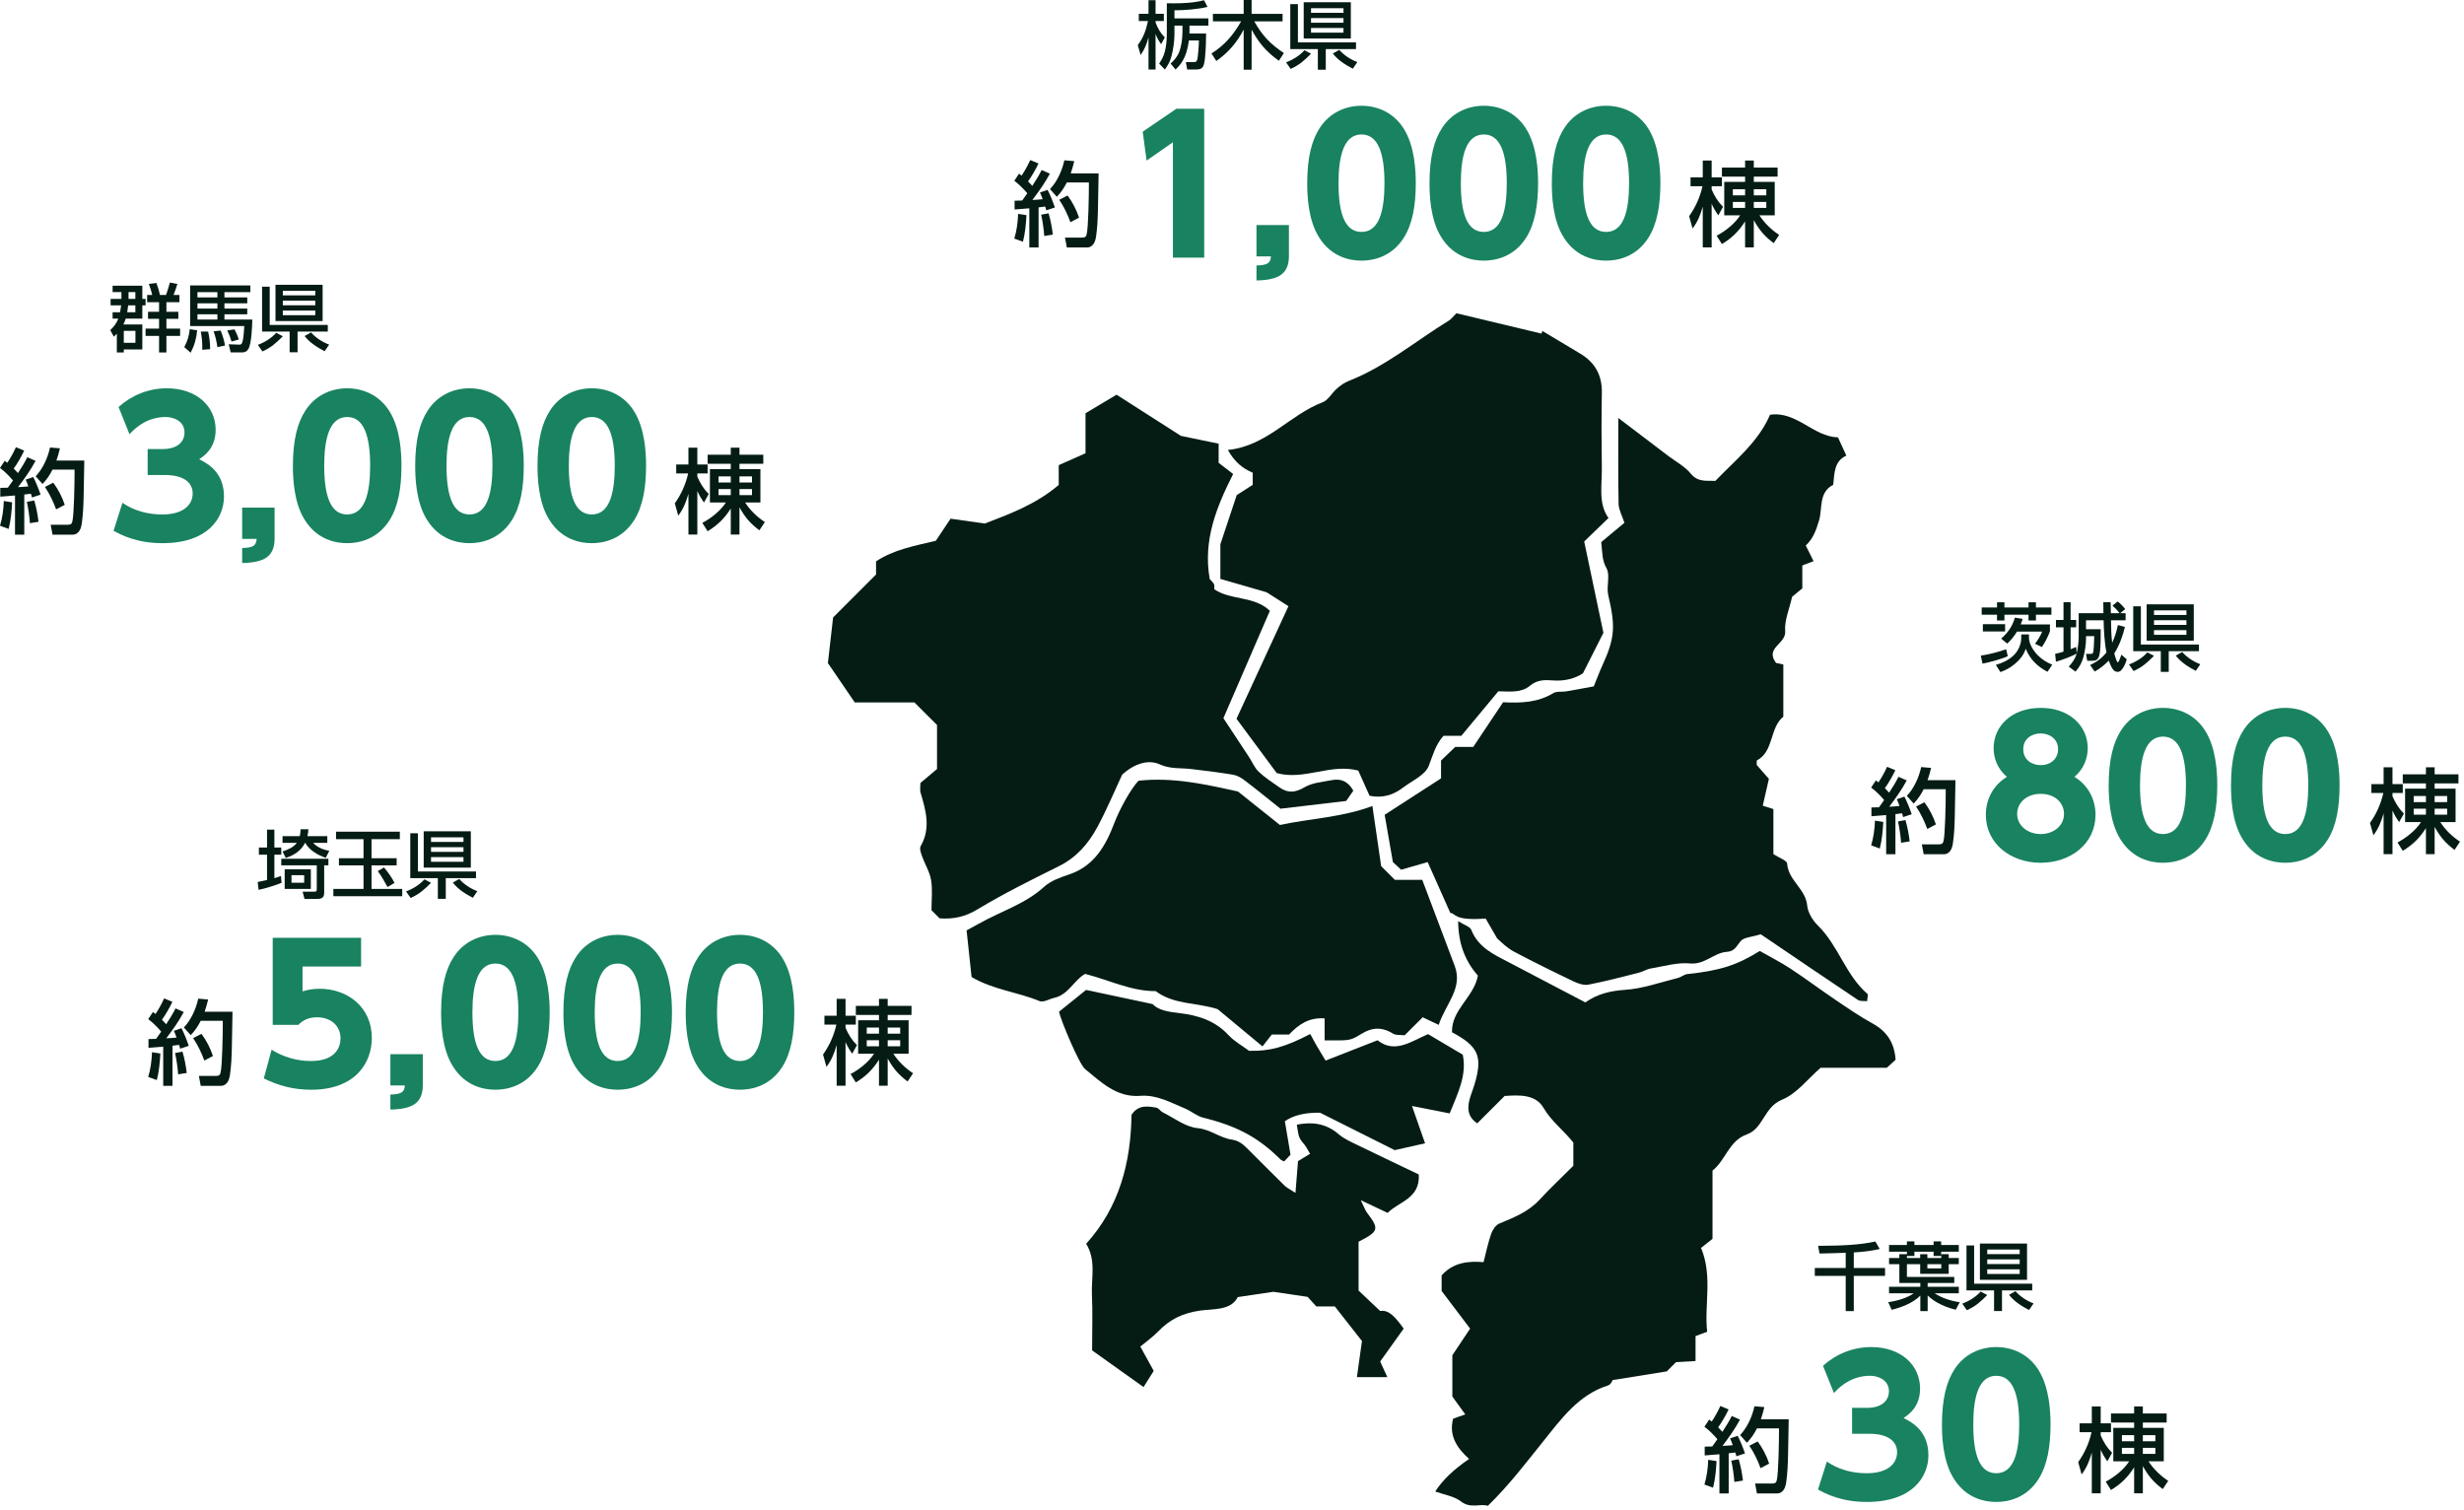 <svg width="532" height="326" viewBox="0 0 532 326" fill="none" xmlns="http://www.w3.org/2000/svg">
<path d="M91.48 179.48H101.656V187.32H91.48V179.48ZM90.232 188.152H102.776V189.592H96.248V194.056H94.536V189.592H88.584V179.896H90.232V188.152ZM100.072 180.776H93.064V181.768H100.072V180.776ZM100.072 182.904H93.064V183.912H100.072V182.904ZM100.072 185.048H93.064V186.056H100.072V185.048ZM102.088 193.832C100.488 193 98.888 191.992 97.768 190.552L99.16 189.768C100.152 190.92 101.624 191.864 103.064 192.408L102.088 193.832ZM88.664 193.88L87.672 192.456C89.112 191.928 90.632 191 91.64 189.848L93.064 190.6C91.576 192.088 90.6 192.984 88.664 193.88Z" fill="#041C14"/>
<path d="M72.553 179.56H86.329V181.176H80.217V185.288H85.641V186.84H80.217V191.912H86.841V193.496H71.977V191.912H78.489V186.84H73.177V185.288H78.489V181.176H72.553V179.56ZM82.905 187.288C83.577 188.024 84.777 189.72 85.177 190.616L83.673 191.512C83.017 190.344 82.377 189.144 81.561 188.072L82.905 187.288Z" fill="#041C14"/>
<path d="M64.089 181.976H61.001V180.52H64.729C64.841 179.976 64.889 179.576 64.905 179.032H66.585C66.553 179.576 66.505 179.976 66.377 180.52H70.665V181.976H67.625C68.489 182.952 69.849 183.464 71.097 183.704L70.329 185.208C69.385 184.872 68.633 184.536 67.801 183.96C66.953 183.384 66.425 182.856 65.897 181.976H65.865C64.985 183.704 63.497 184.632 61.705 185.24L61.001 183.832C62.121 183.464 63.353 182.952 64.089 181.976ZM57.657 189.992V184.52H55.897V182.984H57.657V179.128H59.241V182.984H60.729V184.52H59.241V189.592C59.721 189.448 60.201 189.304 60.665 189.128L60.793 190.6C59.449 191.144 57.241 191.832 55.833 192.12L55.641 190.424C56.313 190.296 56.985 190.152 57.657 189.992ZM70.905 185.4V186.824H69.993V192.744C69.993 194.008 69.241 194.088 68.201 194.088H65.753L65.337 192.52H67.561C68.361 192.504 68.393 192.488 68.393 191.768V186.824H60.729V185.4H70.905ZM61.465 191.912V187.672H67.113V191.912H61.465ZM65.673 188.952H62.937V190.584H65.673V188.952Z" fill="#041C14"/>
<path d="M427.48 268.48H437.656V276.32H427.48V268.48ZM426.232 277.152H438.776V278.592H432.248V283.056H430.536V278.592H424.584V268.896H426.232V277.152ZM436.072 269.776H429.064V270.768H436.072V269.776ZM436.072 271.904H429.064V272.912H436.072V271.904ZM436.072 274.048H429.064V275.056H436.072V274.048ZM438.088 282.832C436.488 282 434.888 280.992 433.768 279.552L435.16 278.768C436.152 279.92 437.624 280.864 439.064 281.408L438.088 282.832ZM424.664 282.88L423.672 281.456C425.112 280.928 426.632 280 427.64 278.848L429.064 279.6C427.576 281.088 426.6 281.984 424.664 282.88Z" fill="#041C14"/>
<path d="M411.719 270.784V270.24H407.864V268.8H411.719V268.016H413.336V268.8H417.48V268.016H419.112V268.8H422.92V270.24H419.112V271.168H417.48V270.24H413.336V271.168H411.719V271.6H414.583V270.784H416.135V271.6H419.143V270.784H420.744V271.6H422.92V272.944H420.744V275.024H414.583V272.944H411.719V275.696H421.944V276.992H416.199V277.824H422.92V279.216H417.704C419.288 280.272 421.256 280.88 423.128 281.152L422.264 282.768C420.088 282.24 417.831 281.28 416.199 279.696V283.072H414.615V279.712C413.047 281.328 410.568 282.256 408.424 282.784L407.688 281.152C409.464 280.88 411.719 280.288 413.191 279.216H407.864V277.824H414.615V276.992H410.087V272.944H407.864V271.6H410.087V270.784H411.719ZM419.143 272.944H416.135V273.84H419.143V272.944Z" fill="#041C14"/>
<path d="M398.504 270.48C397.592 270.512 396.728 270.528 395.848 270.56C395.016 270.592 393.976 270.624 393.368 270.624H392.84L392.552 268.96C392.872 268.96 393.224 268.96 393.576 268.96C397.096 268.96 401.768 268.784 404.904 268.032L405.848 269.664C404.008 270.08 402.136 270.288 400.248 270.4V273.76H407V275.456H400.248V283.072H398.504V275.456H391.832V273.76H398.504V270.48Z" fill="#041C14"/>
<path d="M463.48 130.48H473.656V138.32H463.48V130.48ZM462.232 139.152H474.776V140.592H468.248V145.056H466.536V140.592H460.584V130.896H462.232V139.152ZM472.072 131.776H465.064V132.768H472.072V131.776ZM472.072 133.904H465.064V134.912H472.072V133.904ZM472.072 136.048H465.064V137.056H472.072V136.048ZM474.088 144.832C472.488 144 470.888 142.992 469.768 141.552L471.16 140.768C472.152 141.92 473.624 142.864 475.064 143.408L474.088 144.832ZM460.664 144.88L459.672 143.456C461.112 142.928 462.632 142 463.64 140.848L465.064 141.6C463.576 143.088 462.6 143.984 460.664 144.88Z" fill="#041C14"/>
<path d="M448.361 141.104C447.385 141.696 445.049 142.544 443.897 142.864L443.721 141.168C444.377 141.04 444.889 140.896 445.529 140.688V135.44H443.897V133.856H445.529V130.016H447.065V133.856H448.265V135.44H447.065V140.16C447.481 140.016 447.881 139.856 448.265 139.664L448.377 141.04C448.585 140.256 448.809 138.48 448.809 137.68V132.384H454.153C454.137 131.6 454.121 130.816 454.121 130.016H455.705C455.705 130.816 455.737 131.6 455.753 132.384H457.609C457.081 131.664 456.761 131.344 456.105 130.752L457.225 129.856C457.849 130.32 458.377 130.896 458.857 131.504L457.785 132.384H458.937V133.92H455.785C455.833 135.536 455.817 137.168 456.041 138.768C456.633 137.504 456.985 136.304 457.273 134.944L458.793 135.36C458.297 137.36 457.609 139.312 456.489 141.072C456.809 142.24 457.081 142.992 457.241 142.992C457.497 142.992 457.945 141.6 458.025 141.344L459.193 142.352C458.937 143.168 458.617 144 458.041 144.656C457.817 144.912 457.545 145.056 457.209 145.056C456.665 145.056 456.329 144.736 456.057 144.304C455.737 143.776 455.513 143.2 455.305 142.624C454.313 143.632 453.497 144.272 452.265 144.992L451.273 143.584C452.729 142.896 453.801 142.112 454.809 140.848C454.377 138.864 454.233 135.968 454.185 133.92H450.393V135.856H453.561C453.561 137.264 453.577 139.392 453.401 140.752C453.337 141.216 453.241 141.744 452.985 142.144C452.649 142.656 452.153 142.656 451.593 142.656H450.649L450.393 141.168H451.433C451.753 141.168 451.865 141.104 451.945 140.8C452.089 140.256 452.137 138.032 452.169 137.344H450.393V137.968C450.393 139.04 450.153 140.608 449.881 141.664C449.561 142.96 449.001 144.016 448.121 145.008L446.665 143.92C447.465 143.04 448.041 142.272 448.361 141.104Z" fill="#041C14"/>
<path d="M431.176 130.032H432.776V131.152H437.976V130.032H439.576V131.152H442.92V132.72H439.576V133.968H437.976V132.72H432.776V133.968H431.176V132.72H427.864V131.152H431.176V130.032ZM436.28 134.816H442.6V136.304C442.232 137.344 441.496 138.8 440.856 139.696L439.384 138.992C439.976 138.176 440.552 137.312 440.92 136.368H435.48C434.888 137.344 434.216 138.176 433.384 138.96L432.072 137.872C433.544 136.576 434.488 135.232 435.032 133.344L436.696 133.616C436.584 134.032 436.456 134.432 436.28 134.816ZM428.12 134.752H432.92V136.336H428.12V134.752ZM442.072 145.04C439.864 143.888 438.328 142.368 437.368 140.064C436.968 141.408 436.072 142.464 435 143.36C434.04 144.16 433.096 144.672 431.912 145.104L430.92 143.552C432.312 143.136 433.512 142.608 434.632 141.616C435.672 140.704 436.408 139.152 436.408 137.76V136.976H438.072V137.664C438.072 139.024 439.032 140.512 439.96 141.456C440.888 142.384 441.88 143.008 443.096 143.504L442.072 145.04ZM428.04 143.28L427.672 141.552C429.416 141.296 431.48 140.768 433.144 140.176L433.496 141.664C432.36 142.24 429.336 143.056 428.04 143.28Z" fill="#041C14"/>
<path d="M59.48 61.48H69.656V69.32H59.48V61.48ZM58.232 70.152H70.776V71.592H64.248V76.056H62.536V71.592H56.584V61.896H58.232V70.152ZM68.072 62.776H61.064V63.768H68.072V62.776ZM68.072 64.904H61.064V65.912H68.072V64.904ZM68.072 67.048H61.064V68.056H68.072V67.048ZM70.088 75.832C68.488 75 66.888 73.992 65.768 72.552L67.16 71.768C68.152 72.92 69.624 73.864 71.064 74.408L70.088 75.832ZM56.664 75.88L55.672 74.456C57.112 73.928 58.632 73 59.64 71.848L61.064 72.6C59.576 74.088 58.6 74.984 56.664 75.88Z" fill="#041C14"/>
<path d="M54.057 63.08H48.457V64.216H53.385V65.48H48.457V66.616H53.385V67.848H48.457V68.984H54.473C54.441 70.392 54.313 74.312 53.593 75.4C53.273 75.896 52.841 76.088 52.265 76.088H49.801L49.385 74.328L51.705 74.408C51.721 74.408 51.737 74.408 51.753 74.408C52.041 74.408 52.201 74.264 52.345 73.832C52.585 73.08 52.697 71.24 52.745 70.392H41.049V61.624H54.057V63.08ZM46.937 63.08H42.633V64.216H46.937V63.08ZM46.937 65.48H42.633V66.616H46.937V65.48ZM46.937 67.848H42.633V68.984H46.937V67.848ZM42.569 71.32C42.409 73.064 41.977 74.6 41.161 76.152L39.785 74.936C40.457 73.704 40.841 72.456 40.969 71.064L42.569 71.32ZM50.633 71.112C51.033 71.848 51.305 72.488 51.545 73.304L49.993 73.736C49.753 72.888 49.449 72.136 49.065 71.336L50.633 71.112ZM47.641 71.368C48.089 72.44 48.377 73.464 48.585 74.6L46.937 74.952C46.777 73.768 46.521 72.648 46.121 71.528L47.641 71.368ZM44.937 71.592C45.225 72.872 45.369 74.088 45.369 75.384L43.657 75.512C43.673 75.256 43.673 75.08 43.673 74.856C43.673 73.752 43.561 72.696 43.353 71.592H44.937Z" fill="#041C14"/>
<path d="M31.769 63.688H32.857C32.713 62.936 32.409 62.024 32.137 61.304L33.769 61.096C34.089 61.96 34.345 62.776 34.521 63.688H35.849C36.153 62.808 36.441 61.912 36.681 61L38.297 61.304C38.105 61.944 37.721 63.096 37.465 63.688H38.745V65.24H35.929V67.32H38.505V68.84H35.929V70.952H38.889V72.52H35.929V76.104H34.345V72.52H31.433V70.952H34.345V68.84H31.961V67.32H34.345V65.24H31.769V63.688ZM26.217 63.064H24.313V61.688H30.729V64.536H31.433V65.928H30.729V68.792H27.145C27.001 69.24 26.841 69.624 26.633 70.056H30.729V75.448H26.729V76.104H25.225V72.04C25.017 72.264 24.793 72.488 24.585 72.696L23.801 71.272C24.585 70.552 25.161 69.8 25.545 68.792H24.313V67.416H25.929C26.025 66.92 26.089 66.424 26.153 65.928H23.881V64.536H26.217V63.064ZM27.753 63.064V64.536H29.225V63.064H27.753ZM27.673 65.928C27.609 66.424 27.545 66.92 27.465 67.416H29.225V65.928H27.673ZM29.241 71.432H26.729V74.008H29.241V71.432Z" fill="#041C14"/>
<path d="M281.48 0.48H291.656V8.32H281.48V0.48ZM280.232 9.152H292.776V10.592H286.248V15.056H284.536V10.592H278.584V0.896H280.232V9.152ZM290.072 1.776H283.064V2.768H290.072V1.776ZM290.072 3.904H283.064V4.912H290.072V3.904ZM290.072 6.048H283.064V7.056H290.072V6.048ZM292.088 14.832C290.488 14 288.888 12.992 287.768 11.552L289.16 10.768C290.152 11.92 291.624 12.864 293.064 13.408L292.088 14.832ZM278.664 14.88L277.672 13.456C279.112 12.928 280.632 12 281.64 10.848L283.064 11.6C281.576 13.088 280.6 13.984 278.664 14.88Z" fill="#041C14"/>
<path d="M267.976 4.608H261.88V2.992H268.52V0H270.232V2.992H276.92V4.608H270.808C272.536 7.696 274.28 9.52 277.208 11.456L276.12 13.12C273.4 11.168 271.832 9.328 270.232 6.4V15.056H268.52V6.384C267.064 9.184 265.208 11.344 262.616 13.168L261.576 11.552C264.472 9.696 266.264 7.568 267.976 4.608Z" fill="#041C14"/>
<path d="M256.808 7.232H260.408C260.392 8.848 260.36 10.48 260.2 12.096C260.136 12.816 260.072 13.792 259.72 14.416C259.384 14.976 258.68 15.008 258.104 15.008H256.328L256.04 13.408H257.88C258.264 13.408 258.44 13.152 258.52 12.784C258.696 11.92 258.856 9.616 258.856 8.736H256.696C256.344 11.2 255.72 13.296 253.816 15.008L252.744 13.728C253.56 12.976 254.232 12.208 254.616 11.168C255.096 9.888 255.304 8.208 255.304 6.832V5.536H253.576V7.376C253.576 8.848 253.304 10.784 252.904 12.224C252.616 13.296 252.152 14.128 251.496 15.008L250.28 13.728C250.808 12.912 251.224 12.16 251.48 11.216C251.8 10.032 251.928 8.592 251.928 7.36V0.704C252.408 0.704 252.872 0.72 253.352 0.72C255.56 0.72 257.816 0.608 259.96 0.048L260.712 1.488C258.664 2 255.704 2.224 253.576 2.224V3.968H260.904V5.536H256.824V6.848C256.824 6.976 256.808 7.104 256.808 7.232ZM247.864 4.544H245.88V2.976H247.976V0.048H249.496V2.976H251.288V4.544H249.496V4.848C249.976 6.128 250.52 7.104 251.496 8.08L250.696 9.536C250.104 8.672 249.88 8.32 249.496 7.328V15.008H247.976V8.048C247.56 9.584 247.16 10.56 246.28 11.888L245.656 9.744C246.872 8.128 247.432 6.512 247.864 4.544Z" fill="#041C14"/>
<path d="M188.721 227.492H185.281V220.272H189.781V219.132H184.781V217.172H189.781V215.652H191.661V217.172H196.801V219.132H191.661V220.272H196.181V227.492H192.881C193.921 229.132 195.521 230.672 197.141 231.712L195.961 233.492C194.001 232.032 192.841 230.672 191.661 228.532V234.412H189.781V228.792C188.441 230.912 186.921 232.412 184.781 233.692L183.641 231.892C185.561 230.872 187.521 229.332 188.721 227.492ZM180.581 221.212H178.001V219.292H180.641V215.652H182.561V219.292H184.781V221.212H182.561V221.912C183.201 223.372 183.881 224.512 185.021 225.652L184.001 227.492C183.441 226.712 182.941 225.892 182.561 224.992V234.412H180.641V225.612C180.141 227.372 179.561 228.852 178.441 230.332L177.701 227.672C179.081 225.732 180.061 223.552 180.581 221.212ZM189.781 221.852H187.141V223.172H189.781V221.852ZM194.361 221.852H191.661V223.172H194.361V221.852ZM189.781 224.592H187.141V225.892H189.781V224.592ZM194.361 224.592H191.661V225.892H194.361V224.592Z" fill="#041C14"/>
<path d="M459.721 315.492H456.281V308.272H460.781V307.132H455.781V305.172H460.781V303.652H462.661V305.172H467.801V307.132H462.661V308.272H467.181V315.492H463.881C464.921 317.132 466.521 318.672 468.141 319.712L466.961 321.492C465.001 320.032 463.841 318.672 462.661 316.532V322.412H460.781V316.792C459.441 318.912 457.921 320.412 455.781 321.692L454.641 319.892C456.561 318.872 458.521 317.332 459.721 315.492ZM451.581 309.212H449.001V307.292H451.641V303.652H453.561V307.292H455.781V309.212H453.561V309.912C454.201 311.372 454.881 312.512 456.021 313.652L455.001 315.492C454.441 314.712 453.941 313.892 453.561 312.992V322.412H451.641V313.612C451.141 315.372 450.561 316.852 449.441 318.332L448.701 315.672C450.081 313.732 451.061 311.552 451.581 309.212ZM460.781 309.852H458.141V311.172H460.781V309.852ZM465.361 309.852H462.661V311.172H465.361V309.852ZM460.781 312.592H458.141V313.892H460.781V312.592ZM465.361 312.592H462.661V313.892H465.361V312.592Z" fill="#041C14"/>
<path d="M493.413 186.272C490.973 186.272 486.973 185.552 484.293 181.312C481.813 177.472 481.693 171.912 481.693 169.552C481.693 163.872 482.733 160.192 484.373 157.672C486.453 154.392 489.893 152.832 493.413 152.832C496.893 152.832 500.373 154.352 502.493 157.712C504.893 161.472 505.133 166.752 505.133 169.552C505.133 174.232 504.453 178.352 502.533 181.352C499.853 185.552 495.813 186.272 493.413 186.272ZM493.413 180.072C497.213 180.072 498.373 175.552 498.373 169.552C498.373 163.032 496.973 159.032 493.413 159.032C489.613 159.032 488.453 163.632 488.453 169.552C488.453 176.072 489.813 180.072 493.413 180.072Z" fill="#198261"/>
<path d="M467.007 186.272C464.567 186.272 460.567 185.552 457.887 181.312C455.407 177.472 455.287 171.912 455.287 169.552C455.287 163.872 456.327 160.192 457.967 157.672C460.047 154.392 463.487 152.832 467.007 152.832C470.487 152.832 473.967 154.352 476.087 157.712C478.487 161.472 478.727 166.752 478.727 169.552C478.727 174.232 478.047 178.352 476.127 181.352C473.447 185.552 469.407 186.272 467.007 186.272ZM467.007 180.072C470.807 180.072 471.967 175.552 471.967 169.552C471.967 163.032 470.567 159.032 467.007 159.032C463.207 159.032 462.047 163.632 462.047 169.552C462.047 176.072 463.407 180.072 467.007 180.072Z" fill="#198261"/>
<path d="M447.88 167.712C450.88 169.552 452.44 172.592 452.44 175.912C452.44 182.152 447.08 186.272 440.6 186.272C434.12 186.272 428.76 182.152 428.76 175.912C428.76 172.592 430.32 169.552 433.32 167.712C431.24 166.032 430.44 163.592 430.44 161.552C430.44 156.672 434.44 152.832 440.6 152.832C446.72 152.832 450.76 156.632 450.76 161.552C450.76 163.592 449.96 166.032 447.88 167.712ZM440.6 180.072C443.36 180.072 445.64 178.312 445.64 175.712C445.64 173.512 443.88 171.392 440.6 171.392C437.44 171.392 435.52 173.432 435.52 175.712C435.52 178.232 437.76 180.072 440.6 180.072ZM440.6 165.192C442.84 165.192 444.36 163.752 444.36 161.752C444.36 159.592 442.6 158.352 440.6 158.352C438.6 158.352 436.84 159.552 436.84 161.752C436.84 164.032 438.68 165.192 440.6 165.192Z" fill="#198261"/>
<path d="M522.721 177.492H519.281V170.272H523.781V169.132H518.781V167.172H523.781V165.652H525.661V167.172H530.801V169.132H525.661V170.272H530.181V177.492H526.881C527.921 179.132 529.521 180.672 531.141 181.712L529.961 183.492C528.001 182.032 526.841 180.672 525.661 178.532V184.412H523.781V178.792C522.441 180.912 520.921 182.412 518.781 183.692L517.641 181.892C519.561 180.872 521.521 179.332 522.721 177.492ZM514.581 171.212H512.001V169.292H514.641V165.652H516.561V169.292H518.781V171.212H516.561V171.912C517.201 173.372 517.881 174.512 519.021 175.652L518.001 177.492C517.441 176.712 516.941 175.892 516.561 174.992V184.412H514.641V175.612C514.141 177.372 513.561 178.852 512.441 180.332L511.701 177.672C513.081 175.732 514.061 173.552 514.581 171.212ZM523.781 171.852H521.141V173.172H523.781V171.852ZM528.361 171.852H525.661V173.172H528.361V171.852ZM523.781 174.592H521.141V175.892H523.781V174.592ZM528.361 174.592H525.661V175.892H528.361V174.592Z" fill="#041C14"/>
<path d="M156.721 108.492H153.281V101.272H157.781V100.132H152.781V98.172H157.781V96.652H159.661V98.172H164.801V100.132H159.661V101.272H164.181V108.492H160.881C161.921 110.132 163.521 111.672 165.141 112.712L163.961 114.492C162.001 113.032 160.841 111.672 159.661 109.532V115.412H157.781V109.792C156.441 111.912 154.921 113.412 152.781 114.692L151.641 112.892C153.561 111.872 155.521 110.332 156.721 108.492ZM148.581 102.212H146.001V100.292H148.641V96.652H150.561V100.292H152.781V102.212H150.561V102.912C151.201 104.372 151.881 105.512 153.021 106.652L152.001 108.492C151.441 107.712 150.941 106.892 150.561 105.992V115.412H148.641V106.612C148.141 108.372 147.561 109.852 146.441 111.332L145.701 108.672C147.081 106.732 148.061 104.552 148.581 102.212ZM157.781 102.852H155.141V104.172H157.781V102.852ZM162.361 102.852H159.661V104.172H162.361V102.852ZM157.781 105.592H155.141V106.892H157.781V105.592ZM162.361 105.592H159.661V106.892H162.361V105.592Z" fill="#041C14"/>
<path d="M375.721 46.492H372.281V39.272H376.781V38.132H371.781V36.172H376.781V34.652H378.661V36.172H383.801V38.132H378.661V39.272H383.181V46.492H379.881C380.921 48.132 382.521 49.672 384.141 50.712L382.961 52.492C381.001 51.032 379.841 49.672 378.661 47.532V53.412H376.781V47.792C375.441 49.912 373.921 51.412 371.781 52.692L370.641 50.892C372.561 49.872 374.521 48.332 375.721 46.492ZM367.581 40.212H365.001V38.292H367.641V34.652H369.561V38.292H371.781V40.212H369.561V40.912C370.201 42.372 370.881 43.512 372.021 44.652L371.001 46.492C370.441 45.712 369.941 44.892 369.561 43.992V53.412H367.641V44.612C367.141 46.372 366.561 47.852 365.441 49.332L364.701 46.672C366.081 44.732 367.061 42.552 367.581 40.212ZM376.781 40.852H374.141V42.172H376.781V40.852ZM381.361 40.852H378.661V42.172H381.361V40.852ZM376.781 43.592H374.141V44.892H376.781V43.592ZM381.361 43.592H378.661V44.892H381.361V43.592Z" fill="#041C14"/>
<path d="M221.8 41.732C220.98 40.752 220.04 39.812 219 39.032L220.02 37.492C220.2 37.632 220.38 37.772 220.58 37.912C221.32 36.792 221.88 35.772 222.44 34.552L224.22 35.292C223.7 36.412 222.7 38.192 221.96 39.152C222.26 39.452 222.58 39.812 222.88 40.132C223.62 38.992 224.3 37.932 224.9 36.712L226.68 37.492C225.62 39.492 224.26 41.372 222.9 43.172C223.64 43.132 224.38 43.092 225.12 43.012C224.94 42.472 224.78 42.072 224.54 41.552L226.18 40.992C226.64 41.812 227.46 43.872 227.76 44.792L225.9 45.412C225.84 45.132 225.76 44.852 225.66 44.592C225.2 44.652 224.72 44.712 224.24 44.772V53.432H222.24V44.972C221.18 45.052 220.12 45.152 219.06 45.232V43.332C219.6 43.312 220.16 43.312 220.7 43.292C221.08 42.772 221.44 42.252 221.8 41.732ZM231.18 37.432H237.2C237.16 39.972 237.1 42.512 237.06 45.052C237.02 47.052 236.94 49.052 236.66 51.012C236.62 51.372 236.48 51.932 236.34 52.252C236.04 52.912 235.48 53.432 234.72 53.432H230.34L229.94 51.292H233.58C234.18 51.292 234.46 51.192 234.6 50.672C235 49.312 235.1 41.972 235.1 40.152V39.392H230.34C229.72 40.612 229.12 41.492 228.18 42.492L226.7 40.832C228.26 39.192 229.32 36.832 229.8 34.612L231.94 34.792C231.72 35.692 231.5 36.552 231.18 37.432ZM230.5 42.212C231.58 43.672 232.4 45.252 232.98 46.992L231.12 47.972C230.52 46.332 229.68 44.572 228.7 43.132L230.5 42.212ZM227.32 50.652L225.46 50.952C225.4 49.712 225.08 47.572 224.8 46.352L226.4 46.052C226.86 47.632 227.12 49.032 227.32 50.652ZM220.86 52.192L219 51.512C219.52 49.812 219.76 47.952 219.82 46.172L221.62 46.452C221.52 48.312 221.34 50.392 220.86 52.192Z" fill="#041C14"/>
<path d="M2.8 103.732C1.98 102.752 1.04 101.812 0 101.032L1.02 99.492C1.2 99.632 1.38 99.772 1.58 99.912C2.32 98.792 2.88 97.772 3.44 96.552L5.22 97.292C4.7 98.412 3.7 100.192 2.96 101.152C3.26 101.452 3.58 101.812 3.88 102.132C4.62 100.992 5.3 99.932 5.9 98.712L7.68 99.492C6.62 101.492 5.26 103.372 3.9 105.172C4.64 105.132 5.38 105.092 6.12 105.012C5.94 104.472 5.78 104.072 5.54 103.552L7.18 102.992C7.64 103.812 8.46 105.872 8.76 106.792L6.9 107.412C6.84 107.132 6.76 106.852 6.66 106.592C6.2 106.652 5.72 106.712 5.24 106.772V115.432H3.24V106.972C2.18 107.052 1.12 107.152 0.06 107.232V105.332C0.6 105.312 1.16 105.312 1.7 105.292C2.08 104.772 2.44 104.252 2.8 103.732ZM12.18 99.432H18.2C18.16 101.972 18.1 104.512 18.06 107.052C18.02 109.052 17.94 111.052 17.66 113.012C17.62 113.372 17.48 113.932 17.34 114.252C17.04 114.912 16.48 115.432 15.72 115.432H11.34L10.94 113.292H14.58C15.18 113.292 15.46 113.192 15.6 112.672C16 111.312 16.1 103.972 16.1 102.152V101.392H11.34C10.72 102.612 10.12 103.492 9.18 104.492L7.7 102.832C9.26 101.192 10.32 98.832 10.8 96.612L12.94 96.792C12.72 97.692 12.5 98.552 12.18 99.432ZM11.5 104.212C12.58 105.672 13.4 107.252 13.98 108.992L12.12 109.972C11.52 108.332 10.68 106.572 9.7 105.132L11.5 104.212ZM8.32 112.652L6.46 112.952C6.4 111.712 6.08 109.572 5.8 108.352L7.4 108.052C7.86 109.632 8.12 111.032 8.32 112.652ZM1.86 114.192L0 113.512C0.52 111.812 0.76 109.952 0.82 108.172L2.62 108.452C2.52 110.312 2.34 112.392 1.86 114.192Z" fill="#041C14"/>
<path d="M34.8 222.732C33.98 221.752 33.04 220.812 32 220.032L33.02 218.492C33.2 218.632 33.38 218.772 33.58 218.912C34.32 217.792 34.88 216.772 35.44 215.552L37.22 216.292C36.7 217.412 35.7 219.192 34.96 220.152C35.26 220.452 35.58 220.812 35.88 221.132C36.62 219.992 37.3 218.932 37.9 217.712L39.68 218.492C38.62 220.492 37.26 222.372 35.9 224.172C36.64 224.132 37.38 224.092 38.12 224.012C37.94 223.472 37.78 223.072 37.54 222.552L39.18 221.992C39.64 222.812 40.46 224.872 40.76 225.792L38.9 226.412C38.84 226.132 38.76 225.852 38.66 225.592C38.2 225.652 37.72 225.712 37.24 225.772V234.432H35.24V225.972C34.18 226.052 33.12 226.152 32.06 226.232V224.332C32.6 224.312 33.16 224.312 33.7 224.292C34.08 223.772 34.44 223.252 34.8 222.732ZM44.18 218.432H50.2C50.16 220.972 50.1 223.512 50.06 226.052C50.02 228.052 49.94 230.052 49.66 232.012C49.62 232.372 49.48 232.932 49.34 233.252C49.04 233.912 48.48 234.432 47.72 234.432H43.34L42.94 232.292H46.58C47.18 232.292 47.46 232.192 47.6 231.672C48 230.312 48.1 222.972 48.1 221.152V220.392H43.34C42.72 221.612 42.12 222.492 41.18 223.492L39.7 221.832C41.26 220.192 42.32 217.832 42.8 215.612L44.94 215.792C44.72 216.692 44.5 217.552 44.18 218.432ZM43.5 223.212C44.58 224.672 45.4 226.252 45.98 227.992L44.12 228.972C43.52 227.332 42.68 225.572 41.7 224.132L43.5 223.212ZM40.32 231.652L38.46 231.952C38.4 230.712 38.08 228.572 37.8 227.352L39.4 227.052C39.86 228.632 40.12 230.032 40.32 231.652ZM33.86 233.192L32 232.512C32.52 230.812 32.76 228.952 32.82 227.172L34.62 227.452C34.52 229.312 34.34 231.392 33.86 233.192Z" fill="#041C14"/>
<path d="M370.8 310.732C369.98 309.752 369.04 308.812 368 308.032L369.02 306.492C369.2 306.632 369.38 306.772 369.58 306.912C370.32 305.792 370.88 304.772 371.44 303.552L373.22 304.292C372.7 305.412 371.7 307.192 370.96 308.152C371.26 308.452 371.58 308.812 371.88 309.132C372.62 307.992 373.3 306.932 373.9 305.712L375.68 306.492C374.62 308.492 373.26 310.372 371.9 312.172C372.64 312.132 373.38 312.092 374.12 312.012C373.94 311.472 373.78 311.072 373.54 310.552L375.18 309.992C375.64 310.812 376.46 312.872 376.76 313.792L374.9 314.412C374.84 314.132 374.76 313.852 374.66 313.592C374.2 313.652 373.72 313.712 373.24 313.772V322.432H371.24V313.972C370.18 314.052 369.12 314.152 368.06 314.232V312.332C368.6 312.312 369.16 312.312 369.7 312.292C370.08 311.772 370.44 311.252 370.8 310.732ZM380.18 306.432H386.2C386.16 308.972 386.1 311.512 386.06 314.052C386.02 316.052 385.94 318.052 385.66 320.012C385.62 320.372 385.48 320.932 385.34 321.252C385.04 321.912 384.48 322.432 383.72 322.432H379.34L378.94 320.292H382.58C383.18 320.292 383.46 320.192 383.6 319.672C384 318.312 384.1 310.972 384.1 309.152V308.392H379.34C378.72 309.612 378.12 310.492 377.18 311.492L375.7 309.832C377.26 308.192 378.32 305.832 378.8 303.612L380.94 303.792C380.72 304.692 380.5 305.552 380.18 306.432ZM379.5 311.212C380.58 312.672 381.4 314.252 381.98 315.992L380.12 316.972C379.52 315.332 378.68 313.572 377.7 312.132L379.5 311.212ZM376.32 319.652L374.46 319.952C374.4 318.712 374.08 316.572 373.8 315.352L375.4 315.052C375.86 316.632 376.12 318.032 376.32 319.652ZM369.86 321.192L368 320.512C368.52 318.812 368.76 316.952 368.82 315.172L370.62 315.452C370.52 317.312 370.34 319.392 369.86 321.192Z" fill="#041C14"/>
<path d="M406.8 172.732C405.98 171.752 405.04 170.812 404 170.032L405.02 168.492C405.2 168.632 405.38 168.772 405.58 168.912C406.32 167.792 406.88 166.772 407.44 165.552L409.22 166.292C408.7 167.412 407.7 169.192 406.96 170.152C407.26 170.452 407.58 170.812 407.88 171.132C408.62 169.992 409.3 168.932 409.9 167.712L411.68 168.492C410.62 170.492 409.26 172.372 407.9 174.172C408.64 174.132 409.38 174.092 410.12 174.012C409.94 173.472 409.78 173.072 409.54 172.552L411.18 171.992C411.64 172.812 412.46 174.872 412.76 175.792L410.9 176.412C410.84 176.132 410.76 175.852 410.66 175.592C410.2 175.652 409.72 175.712 409.24 175.772V184.432H407.24V175.972C406.18 176.052 405.12 176.152 404.06 176.232V174.332C404.6 174.312 405.16 174.312 405.7 174.292C406.08 173.772 406.44 173.252 406.8 172.732ZM416.18 168.432H422.2C422.16 170.972 422.1 173.512 422.06 176.052C422.02 178.052 421.94 180.052 421.66 182.012C421.62 182.372 421.48 182.932 421.34 183.252C421.04 183.912 420.48 184.432 419.72 184.432H415.34L414.94 182.292H418.58C419.18 182.292 419.46 182.192 419.6 181.672C420 180.312 420.1 172.972 420.1 171.152V170.392H415.34C414.72 171.612 414.12 172.492 413.18 173.492L411.7 171.832C413.26 170.192 414.32 167.832 414.8 165.612L416.94 165.792C416.72 166.692 416.5 167.552 416.18 168.432ZM415.5 173.212C416.58 174.672 417.4 176.252 417.98 177.992L416.12 178.972C415.52 177.332 414.68 175.572 413.7 174.132L415.5 173.212ZM412.32 181.652L410.46 181.952C410.4 180.712 410.08 178.572 409.8 177.352L411.4 177.052C411.86 178.632 412.12 180.032 412.32 181.652ZM405.86 183.192L404 182.512C404.52 180.812 404.76 178.952 404.82 177.172L406.62 177.452C406.52 179.312 406.34 181.392 405.86 183.192Z" fill="#041C14"/>
<path d="M127.773 117.272C125.333 117.272 121.333 116.552 118.653 112.312C116.173 108.472 116.053 102.912 116.053 100.552C116.053 94.872 117.093 91.192 118.733 88.672C120.813 85.392 124.253 83.832 127.773 83.832C131.253 83.832 134.733 85.352 136.853 88.712C139.253 92.472 139.493 97.752 139.493 100.552C139.493 105.232 138.813 109.352 136.893 112.352C134.213 116.552 130.173 117.272 127.773 117.272ZM127.773 111.072C131.573 111.072 132.733 106.552 132.733 100.552C132.733 94.032 131.333 90.032 127.773 90.032C123.973 90.032 122.813 94.632 122.813 100.552C122.813 107.072 124.173 111.072 127.773 111.072Z" fill="#198261"/>
<path d="M101.366 117.272C98.927 117.272 94.927 116.552 92.246 112.312C89.766 108.472 89.647 102.912 89.647 100.552C89.647 94.872 90.686 91.192 92.326 88.672C94.406 85.392 97.847 83.832 101.366 83.832C104.846 83.832 108.326 85.352 110.446 88.712C112.846 92.472 113.086 97.752 113.086 100.552C113.086 105.232 112.406 109.352 110.486 112.352C107.806 116.552 103.766 117.272 101.366 117.272ZM101.366 111.072C105.166 111.072 106.326 106.552 106.326 100.552C106.326 94.032 104.926 90.032 101.366 90.032C97.567 90.032 96.406 94.632 96.406 100.552C96.406 107.072 97.766 111.072 101.366 111.072Z" fill="#198261"/>
<path d="M74.96 117.272C72.52 117.272 68.52 116.552 65.84 112.312C63.36 108.472 63.24 102.912 63.24 100.552C63.24 94.872 64.28 91.192 65.92 88.672C68 85.392 71.44 83.832 74.96 83.832C78.44 83.832 81.92 85.352 84.04 88.712C86.44 92.472 86.68 97.752 86.68 100.552C86.68 105.232 86 109.352 84.08 112.352C81.4 116.552 77.36 117.272 74.96 117.272ZM74.96 111.072C78.76 111.072 79.92 106.552 79.92 100.552C79.92 94.032 78.52 90.032 74.96 90.032C71.16 90.032 70 94.632 70 100.552C70 107.072 71.36 111.072 74.96 111.072Z" fill="#198261"/>
<path d="M52.287 109.592H59.287V116.272C59.287 120.152 57.047 121.472 52.287 121.552V118.312C54.807 118.272 55.327 117.672 55.407 116.352H52.287V109.592Z" fill="#198261"/>
<path d="M24.52 114.592L26.439 108.552C27.399 109.192 30.2 111.072 35.08 111.072C39.319 111.072 41.599 109.192 41.599 106.512C41.599 104.592 40.2 102.552 35.559 102.552H31.88V96.952H35.12C38.599 96.952 39.84 95.112 39.84 93.392C39.84 90.752 37.239 90.032 35.8 90.032C32.319 90.032 29.759 91.752 27.959 93.752L25.599 87.872C28.439 85.312 32.12 83.832 35.999 83.832C42.48 83.832 46.559 87.752 46.559 92.792C46.559 96.752 44.12 98.392 42.999 99.152C44.76 100.032 48.359 101.912 48.359 107.192C48.359 111.872 44.88 117.272 35.08 117.272C29.559 117.272 26.2 115.512 24.52 114.592Z" fill="#198261"/>
<path d="M346.773 56.272C344.333 56.272 340.333 55.552 337.653 51.312C335.173 47.472 335.053 41.912 335.053 39.552C335.053 33.872 336.093 30.192 337.733 27.672C339.813 24.392 343.253 22.832 346.773 22.832C350.253 22.832 353.733 24.352 355.853 27.712C358.253 31.472 358.493 36.752 358.493 39.552C358.493 44.232 357.813 48.352 355.893 51.352C353.213 55.552 349.173 56.272 346.773 56.272ZM346.773 50.072C350.573 50.072 351.733 45.552 351.733 39.552C351.733 33.032 350.333 29.032 346.773 29.032C342.973 29.032 341.813 33.632 341.813 39.552C341.813 46.072 343.173 50.072 346.773 50.072Z" fill="#198261"/>
<path d="M320.366 56.272C317.926 56.272 313.926 55.552 311.246 51.312C308.766 47.472 308.646 41.912 308.646 39.552C308.646 33.872 309.686 30.192 311.326 27.672C313.406 24.392 316.846 22.832 320.366 22.832C323.846 22.832 327.326 24.352 329.446 27.712C331.846 31.472 332.086 36.752 332.086 39.552C332.086 44.232 331.406 48.352 329.486 51.352C326.806 55.552 322.766 56.272 320.366 56.272ZM320.366 50.072C324.166 50.072 325.326 45.552 325.326 39.552C325.326 33.032 323.926 29.032 320.366 29.032C316.566 29.032 315.406 33.632 315.406 39.552C315.406 46.072 316.766 50.072 320.366 50.072Z" fill="#198261"/>
<path d="M293.96 56.272C291.52 56.272 287.52 55.552 284.84 51.312C282.36 47.472 282.24 41.912 282.24 39.552C282.24 33.872 283.28 30.192 284.92 27.672C287 24.392 290.44 22.832 293.96 22.832C297.44 22.832 300.92 24.352 303.04 27.712C305.44 31.472 305.68 36.752 305.68 39.552C305.68 44.232 305 48.352 303.08 51.352C300.4 55.552 296.36 56.272 293.96 56.272ZM293.96 50.072C297.76 50.072 298.92 45.552 298.92 39.552C298.92 33.032 297.52 29.032 293.96 29.032C290.16 29.032 289 33.632 289 39.552C289 46.072 290.36 50.072 293.96 50.072Z" fill="#198261"/>
<path d="M271.287 48.592H278.287V55.272C278.287 59.152 276.047 60.472 271.287 60.552V57.312C273.807 57.272 274.327 56.672 274.407 55.352H271.287V48.592Z" fill="#198261"/>
<path d="M246.721 28.432L254.001 23.472H260.001V55.632H253.241V30.712L247.561 34.672L246.721 28.432Z" fill="#198261"/>
<path d="M431.007 324.272C428.567 324.272 424.567 323.552 421.887 319.312C419.407 315.472 419.287 309.912 419.287 307.552C419.287 301.872 420.327 298.192 421.967 295.672C424.047 292.392 427.487 290.832 431.007 290.832C434.487 290.832 437.967 292.352 440.087 295.712C442.487 299.472 442.727 304.752 442.727 307.552C442.727 312.232 442.047 316.352 440.127 319.352C437.447 323.552 433.407 324.272 431.007 324.272ZM431.007 318.072C434.807 318.072 435.967 313.552 435.967 307.552C435.967 301.032 434.567 297.032 431.007 297.032C427.207 297.032 426.047 301.632 426.047 307.552C426.047 314.072 427.407 318.072 431.007 318.072Z" fill="#198261"/>
<path d="M392.52 321.592L394.44 315.552C395.4 316.192 398.2 318.072 403.08 318.072C407.32 318.072 409.6 316.192 409.6 313.512C409.6 311.592 408.2 309.552 403.56 309.552H399.88V303.952H403.12C406.6 303.952 407.84 302.112 407.84 300.392C407.84 297.752 405.24 297.032 403.8 297.032C400.32 297.032 397.76 298.752 395.96 300.752L393.6 294.872C396.44 292.312 400.12 290.832 404 290.832C410.48 290.832 414.56 294.752 414.56 299.792C414.56 303.752 412.12 305.392 411 306.152C412.76 307.032 416.36 308.912 416.36 314.192C416.36 318.872 412.88 324.272 403.08 324.272C397.56 324.272 394.2 322.512 392.52 321.592Z" fill="#198261"/>
<path d="M159.773 235.272C157.333 235.272 153.333 234.552 150.653 230.312C148.173 226.472 148.053 220.912 148.053 218.552C148.053 212.872 149.093 209.192 150.733 206.672C152.813 203.392 156.253 201.832 159.773 201.832C163.253 201.832 166.733 203.352 168.853 206.712C171.253 210.472 171.493 215.752 171.493 218.552C171.493 223.232 170.813 227.352 168.893 230.352C166.213 234.552 162.173 235.272 159.773 235.272ZM159.773 229.072C163.573 229.072 164.733 224.552 164.733 218.552C164.733 212.032 163.333 208.032 159.773 208.032C155.973 208.032 154.813 212.632 154.813 218.552C154.813 225.072 156.173 229.072 159.773 229.072Z" fill="#198261"/>
<path d="M133.366 235.272C130.926 235.272 126.926 234.552 124.246 230.312C121.766 226.472 121.646 220.912 121.646 218.552C121.646 212.872 122.686 209.192 124.326 206.672C126.406 203.392 129.846 201.832 133.366 201.832C136.846 201.832 140.326 203.352 142.446 206.712C144.846 210.472 145.086 215.752 145.086 218.552C145.086 223.232 144.406 227.352 142.486 230.352C139.806 234.552 135.766 235.272 133.366 235.272ZM133.366 229.072C137.166 229.072 138.326 224.552 138.326 218.552C138.326 212.032 136.926 208.032 133.366 208.032C129.566 208.032 128.406 212.632 128.406 218.552C128.406 225.072 129.766 229.072 133.366 229.072Z" fill="#198261"/>
<path d="M106.96 235.272C104.52 235.272 100.52 234.552 97.84 230.312C95.36 226.472 95.24 220.912 95.24 218.552C95.24 212.872 96.28 209.192 97.92 206.672C100 203.392 103.44 201.832 106.96 201.832C110.44 201.832 113.92 203.352 116.04 206.712C118.44 210.472 118.68 215.752 118.68 218.552C118.68 223.232 118 227.352 116.08 230.352C113.4 234.552 109.36 235.272 106.96 235.272ZM106.96 229.072C110.76 229.072 111.92 224.552 111.92 218.552C111.92 212.032 110.52 208.032 106.96 208.032C103.16 208.032 102 212.632 102 218.552C102 225.072 103.36 229.072 106.96 229.072Z" fill="#198261"/>
<path d="M84.287 227.592H91.287V234.272C91.287 238.152 89.047 239.472 84.287 239.552V236.312C86.807 236.272 87.327 235.672 87.407 234.352H84.287V227.592Z" fill="#198261"/>
<path d="M77.961 202.472V208.672H65.321V214.032C66.161 213.792 67.281 213.472 69.001 213.472C74.961 213.472 80.281 217.352 80.281 224.112C80.281 229.352 76.841 235.272 67.201 235.272C63.481 235.272 60.281 234.472 56.961 232.832L58.641 226.632C62.561 229.072 66.201 229.072 67.161 229.072C72.561 229.072 73.521 225.952 73.521 224.192C73.521 221.432 71.401 219.632 68.441 219.632C67.961 219.632 65.881 219.632 64.441 221.272H58.881V202.472H77.961Z" fill="#198261"/>
<path d="M320.762 198.31C313.712 198.867 314.319 197.113 313.141 197.113C311.536 193.508 309.963 189.981 308.248 186.13C306.436 186.649 304.676 187.153 302.511 187.771C301.915 187.214 301.231 186.58 300.737 186.116C300.144 182.713 299.593 179.535 298.961 175.914C303.027 173.288 307.125 170.64 311.133 168.05V164.208C312.115 163.262 313.119 162.296 314.194 161.259H318.089C320.172 158.143 322.375 154.844 324.527 151.622C328.504 151.818 332.081 151.653 335.361 149.653C336.103 149.2 337.239 149.424 338.18 149.264C340.204 148.922 342.218 148.533 344.115 148.188C344.777 146.561 345.279 145.174 345.895 143.836C348.7 137.729 348.826 135.272 347.232 128.478C346.791 126.597 347.707 124.192 346.854 122.672C345.889 120.951 345.977 119.382 345.721 117.037C347.238 115.777 349.053 114.265 350.727 112.875C350.208 111.27 349.494 110.048 349.469 108.809C349.348 102.871 349.414 96.927 349.414 90.247C351.667 91.957 353.391 93.264 355.112 94.572C356.781 95.838 358.447 97.106 360.113 98.375C361.779 99.644 363.743 100.667 365.036 102.242C366.614 104.162 368.479 103.743 370.371 103.814C374.682 99.321 379.641 95.424 382.168 89.541C387.932 88.721 391.496 94.282 396.836 94.428C397.393 95.639 397.931 96.811 398.642 98.367C395.967 99.586 396.083 102.206 395.807 104.669C392.618 106.283 393.518 109.827 392.756 112.34C392.119 114.447 391.512 116.248 389.882 117.776C390.434 118.882 390.922 119.864 391.565 121.155C390.735 121.47 390.089 121.715 389.138 122.076V127.027C388.244 127.764 387.48 128.39 386.931 128.842C386.338 131.534 385.243 133.956 385.439 136.267C385.676 139.045 380.982 139.806 383.461 143.13C383.682 143.177 384.225 143.292 385.036 143.463V154.728C382.038 157.133 383.031 162.263 379.313 164.18C379.313 164.798 379.227 165.068 379.327 165.184C380.08 166.086 380.869 166.958 381.922 168.149C381.572 169.686 381.155 171.509 380.595 173.958C381.233 174.157 382.457 174.543 382.893 174.678V184.403C384.129 185.217 385.82 185.78 385.864 186.45C386.095 190.085 389.855 191.889 390.189 195.5C390.329 197.022 391.383 198.732 392.522 199.847C396.935 204.166 398.488 210.526 403.21 214.6C403.386 214.752 403.182 215.345 403.127 216.161C402.438 216.076 401.63 216.211 401.133 215.88C393.976 211.097 386.862 206.251 380.162 201.708C378.199 202.321 376.544 202.348 375.835 203.179C374.958 204.207 374.522 205.407 372.886 205.501C370.056 205.666 368.12 208.32 364.896 208.008C362.135 207.743 359.252 208.623 356.442 209.092C355.548 209.241 354.729 209.782 353.841 210.005C350.228 210.918 346.62 211.878 342.965 212.584C341.959 212.78 340.704 212.344 339.716 211.872C335.386 209.804 331.08 207.685 326.844 205.437C325.514 204.731 324.358 203.639 323.244 202.594" fill="#041C14"/>
<path d="M314.449 67.632C320.804 69.152 326.819 70.592 332.835 72.029C332.89 71.836 332.948 71.642 333.003 71.447C335.709 73.069 338.409 74.704 341.126 76.309C344.37 78.224 345.928 80.993 345.856 84.807C345.757 90.18 345.768 95.556 345.851 100.929C345.912 104.771 345.029 108.729 347.288 111.835C345.197 113.857 343.506 115.492 342.042 116.91C343.578 124.206 344.974 130.834 346.19 136.623C344.488 139.994 343.242 142.459 341.774 145.364C340.128 146.467 337.838 147.115 335.257 146.903C333.549 146.762 331.861 146.765 330.353 148.036C328.436 149.647 326.006 149.278 323.501 149.253C320.856 152.433 318.137 155.707 315.511 158.865H311.663C309.958 160.743 309.371 163.049 308.486 165.344C307.711 167.347 304.864 168.571 302.884 170.072C300.851 171.614 298.586 172.38 295.699 171.809C294.912 170.055 294.085 168.204 293.26 166.362C287.228 164.781 281.634 168.544 275.657 166.908C273.001 163.322 270.16 159.486 266.972 155.183C270.464 147.617 274.234 139.447 278.189 130.878C276.695 129.926 275.368 129.082 273.459 127.868C270.836 127.11 267.267 126.078 263.488 124.989V117.514C264.934 113.17 266.034 109.857 267.022 106.89C268.37 106.026 269.471 105.32 270.472 104.677V102.057C268.34 101.153 266.602 99.812 265.11 97.142C273.536 96.295 278.443 89.554 285.548 86.859C286.737 86.41 287.512 84.923 288.544 83.991C289.374 83.241 290.19 82.637 291.371 82.173C299.24 79.07 305.716 73.565 312.86 69.193C313.357 68.89 313.715 68.363 314.449 67.632Z" fill="#041C14"/>
<path d="M202.313 166.02V156.532C200.771 154.993 198.97 153.194 197.431 151.655H184.553C182.551 148.721 180.424 145.604 178.75 143.155C179.172 139.442 179.52 136.419 179.873 133.311C182.926 130.257 186.147 127.036 189.146 124.038V121.199C192.966 118.662 197.362 117.876 202.06 116.75C202.901 115.49 203.949 113.918 205.237 111.984C207.358 112.285 209.554 112.596 212.618 113.032C217.577 111.113 223.557 109.005 228.588 104.694V100.43C230.527 99.567 232.38 98.739 234.375 97.851V89.213C236.898 87.707 239.133 86.374 241.074 85.216C245.515 88.057 250.116 90.997 254.976 94.108C257.339 94.597 260.103 95.17 263.115 95.793V99.92C264.023 100.62 264.958 101.343 266.246 102.336C262.655 109.449 259.703 116.662 261.193 125.03C261.331 125.185 261.797 125.579 262.086 126.076C262.26 126.376 262.158 126.837 262.183 127.223C265.763 129.686 270.742 128.583 274.178 131.874C270.874 139.506 267.594 147.085 264.144 155.056C265.948 157.787 267.793 160.575 269.627 163.372C270.344 164.464 270.86 165.761 271.781 166.632C273.147 167.926 274.766 168.963 276.319 170.044C278.092 171.277 279.678 171.137 281.648 169.973C283.336 168.977 285.548 168.825 287.556 168.431C289.431 168.064 291.014 168.607 292.198 170.704C291.765 171.33 291.238 172.088 290.656 172.927C285.699 173.511 280.768 174.093 276.47 174.601C273.503 172.243 271.119 170.29 268.665 168.434C267.945 167.89 267.057 167.399 266.185 167.253C263.181 166.754 260.156 166.387 257.13 166.028C254.879 165.761 252.719 166.084 250.372 165.019C248.055 163.965 245.068 164.721 242.28 167.261C240.724 170.585 239.019 174.684 236.926 178.573C235.012 182.131 232.427 185.129 228.621 187.013C222.663 189.959 216.692 192.932 211.007 196.358C208.334 197.968 205.778 198.487 202.87 198.272C202.297 197.698 201.734 197.135 201.116 196.518C201.116 194.388 201.378 192.165 201.036 190.039C200.749 188.268 199.707 186.627 199.092 184.895C198.844 184.194 198.488 183.204 198.783 182.688C201.017 178.78 199.892 174.962 198.75 171.098C198.587 170.549 198.728 169.909 198.728 169.046C199.936 168.031 201.29 166.889 202.316 166.026L202.313 166.02Z" fill="#041C14"/>
<path d="M369.75 267.467C369.038 268.027 368.108 268.76 367.27 269.419C369.819 275.537 367.937 281.641 368.594 287.527C367.648 287.877 366.958 288.134 366.084 288.457V293.846C364.542 293.934 363.202 294.009 361.875 294.086C361.158 294.803 360.454 295.509 359.878 296.083C356.146 296.682 352.572 297.255 348.175 297.959C348.197 297.931 347.825 298.921 347.201 299.114C340.788 301.114 336.993 306.476 333.203 311.181C329.447 315.846 325.858 320.612 321.249 325.102C319.556 324.57 317.542 325.778 315.452 324.173C313.94 323.011 311.769 322.708 309.883 322.018C311.385 319.632 313.821 317.288 317.189 314.988C314.594 312.663 312.757 309.937 313.753 306.288C314.514 306.018 315.209 305.773 316.362 305.364C315.352 303.971 314.492 302.78 313.576 301.517V292.597C314.958 290.525 316.105 288.807 317.413 286.851C315.43 284.231 313.482 281.655 311.262 278.723V275.347C313.797 272.542 316.999 272.225 320.314 272.498C320.885 270.299 321.288 268.283 321.961 266.361C322.259 265.508 322.951 264.48 323.726 264.16C326.868 262.858 329.982 261.636 332.381 259.04C334.682 256.555 337.153 254.23 339.699 251.684V246.684C337.658 244.08 334.993 242.152 333.25 239.17C331.54 236.241 328.01 236.398 324.863 236.622C322.896 238.586 320.924 240.56 318.96 242.524C316.767 241.109 316.756 239.085 317.421 236.895C317.689 236.012 318.053 235.16 318.317 234.277C320.176 228.11 319.283 225.947 313.499 222.867C313.372 217.949 318.191 215.378 319.092 210.648C316.549 207.735 314.853 204.031 314.831 198.878C316.216 199.753 317.391 200.064 317.655 200.735C319.197 204.643 322.673 206.149 326.01 207.887C331.419 210.703 336.811 213.547 342.281 216.418C344.893 214.592 347.662 213.922 350.842 213.709C354.698 213.453 358.482 212.079 362.283 211.139C362.989 210.965 363.618 210.377 364.316 210.303C371.28 209.561 374.976 208.43 379.947 205.316C382.057 206.516 384.379 207.685 386.539 209.103C389.849 211.274 393.018 213.657 396.3 215.874C398.934 217.654 401.563 219.471 404.346 220.996C407.493 222.723 409.043 225.263 409.275 228.799C408.676 229.346 408.091 229.881 407.377 230.537H393.084C390.378 232.871 387.951 236.125 384.735 237.433C380.857 239.01 380.716 243.658 377.172 244.91C373.28 246.286 372.599 250.495 369.747 252.73C369.747 257.515 369.747 262.298 369.747 267.475L369.75 267.467Z" fill="#041C14"/>
<path d="M285.997 224.618V219.874C282.654 219.617 280.4 221.156 278.332 223.349H274.6C273.957 224.168 273.226 225.098 272.581 225.917C269.064 222.996 265.785 220.274 262.886 217.866C258.255 216.409 253.497 216.945 249.514 213.98C244.301 214.032 239.526 211.602 234.283 210.264C231.903 211.583 230.714 214.738 227.655 215.428C226.571 215.67 225.28 216.481 224.453 216.139C219.665 214.151 214.372 213.679 209.771 210.934C209.454 207.961 209.112 204.767 208.695 200.867C209.172 200.608 210.287 200.023 211.376 199.405C216.057 196.749 221.333 195.21 225.449 191.448C226.883 190.138 228.974 189.426 230.88 188.778C236.266 186.946 238.716 182.61 240.564 177.756C241.683 174.808 244.105 170.359 245.812 168.56C253.185 167.744 260.315 169.33 267.307 170.899C270.225 173.227 273.094 175.516 276.349 178.115C282.679 176.73 289.673 176.507 296.312 174.016C296.999 178.73 297.603 182.872 298.205 186.999C299.14 187.934 300.121 188.916 301.17 189.964H307.08C309.419 196.164 311.756 202.362 314.095 208.562C315.907 213.386 312.089 216.798 310.63 221.275C309.527 220.751 308.551 220.288 307.174 219.631C305.93 220.872 304.576 222.221 303.271 223.523C302.303 223.404 301.396 223.542 300.797 223.175C298.406 221.708 296.307 221.725 293.83 223.277C291.312 224.858 291.143 224.593 285.997 224.623V224.618Z" fill="#041C14"/>
<path d="M246.199 290.718C247.68 293.402 248.568 295.01 249.101 295.972C248.163 297.462 247.644 298.286 246.9 299.467C242.817 296.557 239.146 293.94 235.798 291.551C235.798 287.091 235.933 283.304 235.759 279.531C235.591 275.901 236.711 272.111 234.51 268.534C241.681 260.62 244.169 250.958 244.299 240.703C245.752 238.478 247.749 238.814 249.68 239.145C250.176 239.231 250.543 239.901 251.045 240.152C253.517 241.382 255.944 243.299 258.525 243.555C261.347 243.834 263.377 245.654 265.89 246.027C267.476 246.261 268.345 247.014 269.296 247.96C271.98 250.622 274.631 253.319 277.334 255.962C277.838 256.456 278.525 256.767 279.703 257.54C279.899 255.099 280.048 253.242 280.252 250.691C280.801 250.357 281.813 249.737 282.853 249.102C282.298 248.178 282.069 247.662 281.727 247.243C280.423 245.649 280.409 245.663 280.001 242.811C283.335 242.163 286.292 242.527 289.015 244.868C290.253 245.933 291.853 246.603 293.348 247.334C297.648 249.439 301.978 251.485 306.331 253.57C306.642 258.811 301.997 259.415 299.601 261.867C297.725 260.979 296.18 260.248 293.8 259.123C294.52 260.582 294.741 261.28 295.16 261.831C297.835 265.356 297.714 265.842 293.328 268.092V278.634C294.699 279.931 296.122 281.274 298.001 283.047C299.926 282.694 301.374 284.526 303.073 286.845C301.526 289.011 299.885 291.3 297.993 293.945C298.31 294.637 298.826 295.771 299.534 297.321H292.967C293.317 294.811 293.651 292.434 294.059 289.529C292.344 287.342 290.214 284.625 288.198 282.054H284.204C283.575 281.365 282.911 280.631 282.329 279.994C279.973 279.647 277.769 279.318 274.928 278.899C273.072 279.175 270.449 279.564 267.233 280.044C265.788 282.987 261.932 282.551 259.083 282.962C255.329 283.505 252.593 284.848 250.099 287.422C248.877 288.682 247.415 289.711 246.199 290.729V290.718Z" fill="#041C14"/>
<path d="M228.663 218.423C230.502 216.942 232.268 215.516 234.485 213.729C238.76 214.639 243.54 215.657 248.864 216.787C250.088 218.109 252.22 218.451 254.606 218.726C258.545 219.181 262.31 220.318 265.206 223.448C266.475 224.819 268.201 225.76 269.685 226.869C274.126 226.984 277.436 226.091 282.889 223.244C283.385 224.146 283.868 225.065 284.389 225.961C284.985 226.99 285.614 228.002 286.204 228.981C290.457 227.318 293.723 226.041 297.433 224.59C301.154 227.591 304.794 224.759 308.33 223.269C310.976 224.836 313.372 226.254 315.822 227.704C316.762 232.123 314.735 236.056 313 240.384C310.457 239.882 307.953 239.388 304.863 238.779C305.934 241.837 306.775 244.24 307.685 246.843C305.658 247.299 303.702 247.737 301.129 248.316C296.305 245.9 290.857 243.17 284.999 240.235C281.764 240.18 279.235 240.793 277.411 242.075C277.778 244.248 278.183 246.642 278.633 249.301C278.354 249.593 277.814 250.162 277.251 250.755C276.97 250.6 276.642 250.501 276.426 250.288C271.644 245.525 266.991 243.087 259.8 241.313C258.404 240.969 257.21 239.887 255.847 239.325C252.75 238.045 249.746 236.315 246.221 236.591C241.097 236.991 237.778 233.662 234.276 230.81C233.004 229.773 229.038 220.323 228.654 218.428L228.663 218.423Z" fill="#041C14"/>
</svg>
